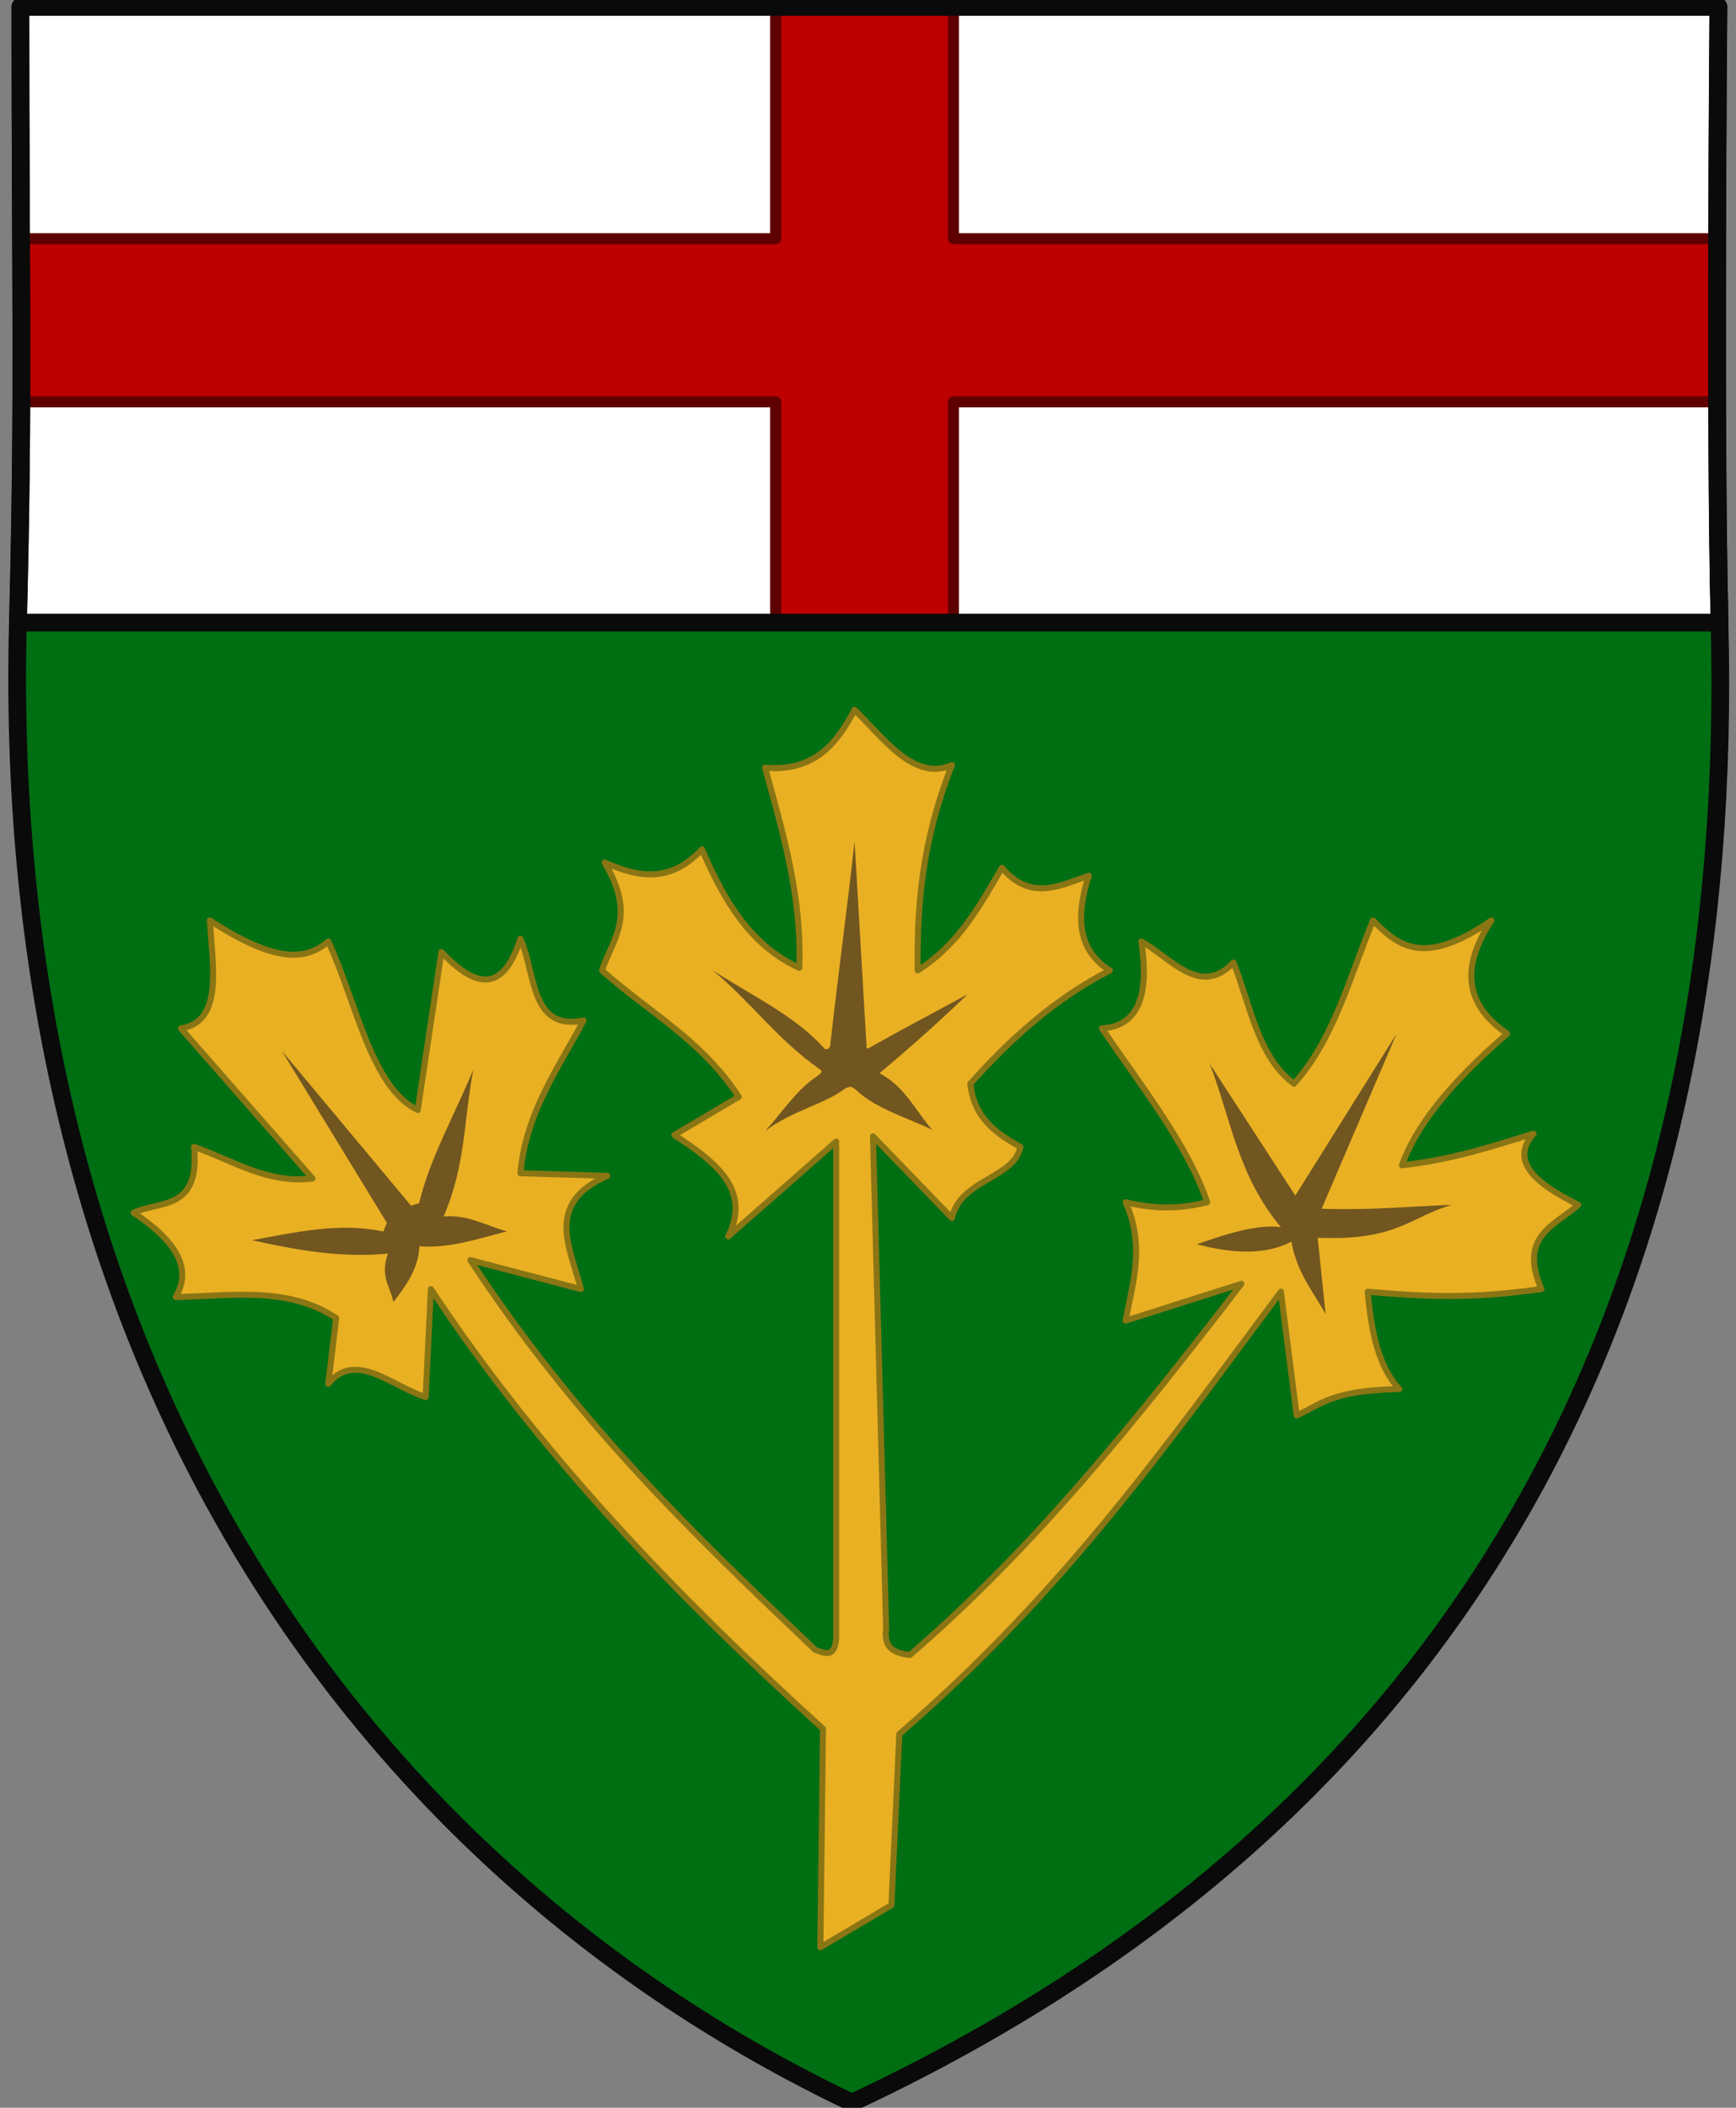 <?xml version="1.0" encoding="UTF-8" standalone="no"?>
<!-- Created with Inkscape (http://www.inkscape.org/) -->

<svg
   xmlns:dc="http://purl.org/dc/elements/1.1/"
   xmlns:cc="http://creativecommons.org/ns#"
   xmlns:rdf="http://www.w3.org/1999/02/22-rdf-syntax-ns#"
   xmlns:svg="http://www.w3.org/2000/svg"
   xmlns="http://www.w3.org/2000/svg"
   xmlns:sodipodi="http://sodipodi.sourceforge.net/DTD/sodipodi-0.dtd"
   xmlns:inkscape="http://www.inkscape.org/namespaces/inkscape"
   sodipodi:modified="true"
   inkscape:output_extension="org.inkscape.output.svg.inkscape"
   sodipodi:docname="Simple arms of Ontario.svg"
   inkscape:version="0.48.5 r10040"
   sodipodi:version="0.32"
   id="svg3461"
   height="350.038"
   width="288.461"
   version="1.0">
  <rect width="100%" height="100%" fill="#808080" stroke="none"/>
  <sodipodi:namedview
     inkscape:window-height="719"
     inkscape:window-width="1366"
     inkscape:pageshadow="2"
     inkscape:pageopacity="0.0"
     guidetolerance="10.0"
     gridtolerance="10.0"
     objecttolerance="10.0"
     borderopacity="1.0"
     bordercolor="#666666"
     pagecolor="#ffffff"
     id="base"
     showguides="true"
     inkscape:guide-bbox="true"
     inkscape:zoom="1.0080202"
     inkscape:cx="27.485961"
     inkscape:cy="169.31528"
     inkscape:window-x="-8"
     inkscape:window-y="-8"
     inkscape:current-layer="svg3461"
     showgrid="false"
     inkscape:window-maximized="1"
     fit-margin-top="0"
     fit-margin-left="0"
     fit-margin-right="0"
     fit-margin-bottom="0" />
  <defs
     id="defs3463">
    <inkscape:perspective
       id="perspective161"
       inkscape:persp3d-origin="512 : 170.66667 : 1"
       inkscape:vp_z="1024 : 256 : 1"
       inkscape:vp_y="0 : 1000 : 0"
       inkscape:vp_x="0 : 256 : 1"
       sodipodi:type="inkscape:persp3d" />
    <inkscape:perspective
       sodipodi:type="inkscape:persp3d"
       inkscape:vp_x="0 : 0.5 : 1"
       inkscape:vp_y="0 : 1000 : 0"
       inkscape:vp_z="1 : 0.5 : 1"
       inkscape:persp3d-origin="0.5 : 0.33333333 : 1"
       id="perspective3196" />
  </defs>
  <g
     inkscape:label="Capa 1"
     id="layer1"
     transform="translate(-222.167,-141.137)">
    <g
       transform="translate(63.127,-140.721)"
       id="g4135">
      <g
         id="g128802"
         transform="translate(511.554,-585.941)"
         style="display:inline">
        <g
           transform="translate(-637.702,354.499)"
           id="g40679">
          <g
             id="g11606"
             transform="translate(-505.849,100.184)">
            <g
               id="g10748"
               transform="matrix(0.916,0,0,0.916,437.758,58.721)" />
          </g>
        </g>
      </g>
    </g>
  </g>
  <g
     style="stroke-linecap:round;stroke-linejoin:round"
     id="g3267"
     transform="matrix(2.069,0,0,2.069,-376.145,-359.161)">
    <path
       style="color:#000000;fill:#006e13;fill-opacity:1;fill-rule:nonzero;stroke:none;stroke-width:0.779;marker:none;visibility:visible;display:inline;overflow:visible;enable-background:accumulate"
       d="m 183.439,174.14 136.364,0 c 0,0 -0.298,34.306 0.096,49.497 1.299,50.162 -17.298,94.251 -69.678,118.726 -40.178,-19.148 -68.485,-59.995 -66.985,-118.728 0.471,-18.463 0.203,-26.211 0.203,-49.495 z"
       id="path2987"
       inkscape:connector-curvature="0"
       sodipodi:nodetypes="ccscsc" />
    <path
       inkscape:connector-curvature="0"
       style="color:#000000;fill:#ffffff;fill-opacity:1;stroke:#333333;stroke-width:0.75;stroke-linecap:round;stroke-linejoin:round;stroke-miterlimit:4;stroke-opacity:1;stroke-dasharray:none;stroke-dashoffset:0;marker:none;visibility:visible;display:inline;overflow:visible;enable-background:accumulate"
       d="m 183.438,174.125 c 0,23.254 0.282,31.025 -0.188,49.438 l 136.656,0 c -0.391,-15.219 -0.094,-49.438 -0.094,-49.438 l -136.375,0 z"
       id="rect3013" />
    <path
       inkscape:connector-curvature="0"
       style="color:#000000;fill:#bd0000;fill-opacity:1;fill-rule:nonzero;stroke:#5e0000;stroke-width:0.883;stroke-linecap:butt;stroke-linejoin:miter;stroke-miterlimit:4;stroke-opacity:1;stroke-dasharray:none;stroke-dashoffset:0;marker:none;visibility:visible;display:inline;overflow:visible;enable-background:accumulate"
       d="m 244.094,174.125 0,18.625 -60.594,0 c 0.021,4.636 0.014,8.979 0,13.094 l 60.594,0 0,17.719 14.281,0 0,-17.719 61.344,0 c -0.013,-4.484 -0.011,-8.835 0,-13.094 l -61.344,0 0,-18.625 -14.281,0 z"
       id="rect2989" />
    <g
       id="g3037"
       style="stroke-width:0.75;stroke-linecap:round;stroke-linejoin:round">
      <path
         sodipodi:nodetypes="cccccccccccccccccccccccccccccccccccccccccccccccccccccccccccccccccc"
         inkscape:connector-curvature="0"
         id="path3021"
         d="m 198.655,247.473 c 5.558,3.634 7.855,3.075 9.51,1.691 2.244,4.81 3.434,11.73 7.185,13.525 l 1.902,-12.68 c 2.586,2.723 4.875,3.509 6.34,-1.057 1.242,2.707 0.765,7.42 5.072,6.551 -2.036,3.855 -4.617,7.348 -5.072,12.257 l 6.974,0.211 c -5.055,2.238 -2.964,5.776 -2.113,9.087 l -8.876,-2.325 c 8.5,12.976 18.083,22.158 27.685,31.278 0.732,0.253 1.534,0.725 1.691,-0.845 l 0,-39.942 -8.665,7.608 c 1.888,-3.759 -1.065,-6.006 -4.332,-8.136 l 5.178,-3.064 c -2.959,-4.554 -7.281,-6.838 -10.989,-10.144 0.819,-2.485 2.818,-4.335 0.211,-8.665 2.608,1.134 5.216,1.74 7.819,-1.057 1.742,4.035 3.848,7.705 7.819,9.51 0.212,-5.73 -1.321,-10.878 -2.747,-16.061 3.937,0.334 5.756,-1.919 7.185,-4.649 2.469,2.443 4.815,5.744 7.819,4.438 -2.439,6.172 -2.819,11.428 -2.747,16.484 3.397,-2.176 4.998,-5.25 6.763,-8.242 2.325,2.721 4.649,1.435 6.974,0.634 -1.069,3.289 -0.895,6.005 1.691,7.608 -4.37,2.233 -7.953,5.451 -11.201,9.087 0.287,2.742 2.062,3.996 4.015,5.072 -0.465,2.513 -4.835,2.618 -5.495,5.706 l -6.34,-6.551 1.057,39.52 c -0.228,1.628 0.754,1.959 1.902,2.113 9.926,-8.533 18.369,-19.043 26.628,-29.798 l -9.299,2.959 c 0.558,-3.03 1.587,-5.943 0,-9.51 2.495,0.622 4.619,0.502 6.551,0 -1.585,-4.649 -5.285,-9.299 -8.453,-13.948 3.039,-0.19 3.789,-2.845 3.17,-6.974 2.417,1.344 4.72,4.506 7.397,1.691 1.369,3.45 1.949,7.558 4.861,9.721 3.171,-3.521 4.467,-8.543 6.34,-13.103 1.963,1.95 3.968,3.832 9.51,0 -2.338,3.555 -2.306,6.659 1.268,9.087 -4.963,4.288 -7.429,7.685 -8.453,10.567 4.103,-0.458 7.276,-1.536 10.567,-2.536 -1.961,2.234 0.241,4.031 3.593,5.706 -1.826,1.654 -4.835,2.464 -2.959,6.763 -4.198,0.557 -7.404,0.807 -13.948,0.211 0.272,3.18 0.865,6.039 2.536,7.819 -5.408,0.09 -6.271,1.23 -8.242,2.113 l -1.268,-9.933 c -8.96,11.992 -17.346,24.055 -30.644,35.504 l -0.634,13.737 -5.706,3.381 0.211,-17.541 C 236.22,301.768 225.28,290.448 216.407,277.06 l -0.423,8.665 c -2.676,-0.837 -5.652,-3.781 -7.819,-1.057 l 0.634,-5.283 c -3.892,-2.587 -8.467,-1.761 -12.891,-1.691 1.194,-1.996 0.49,-4.204 -3.381,-6.763 2.106,-0.984 5.353,-0.141 4.861,-5.283 3.093,1.077 5.906,2.994 9.51,2.536 l -10.567,-12.046 c 3.417,-0.566 2.546,-4.901 2.325,-8.665 z"
         style="color:#000000;fill:#eab023;fill-opacity:1;stroke:#8a7514;stroke-width:0.483;stroke-linecap:round;stroke-linejoin:round;stroke-miterlimit:4;stroke-opacity:1;stroke-dasharray:none;stroke-dashoffset:0;marker:none;visibility:visible;display:inline;overflow:visible;enable-background:accumulate;fill-rule:nonzero" />
      <path
         sodipodi:nodetypes="ccccccccccccc"
         inkscape:connector-curvature="0"
         id="path3029"
         d="m 202.038,273.137 c 3.615,-0.652 6.994,-1.445 10.548,-0.697 l 0.281,-0.698 -8.438,-13.81 10.382,12.438 0.649,-0.202 c 0.848,-3.58 2.884,-7.161 4.361,-10.741 -0.779,3.93 -0.581,7.594 -2.391,11.805 1.923,-0.175 3.408,0.745 5.081,1.195 -2.341,0.604 -4.682,1.395 -7.024,1.195 -0.074,1.761 -1.049,3.137 -2.092,4.483 -0.241,-1.23 -1.088,-2.027 -0.448,-3.885 -3.936,0.352 -7.432,-0.32 -10.909,-1.083 z"
         style="color:#000000;fill:#71561f;fill-opacity:1;fill-rule:nonzero;stroke:none;stroke-width:0.75;marker:none;visibility:visible;display:inline;overflow:visible;enable-background:accumulate" />
      <path
         sodipodi:nodetypes="ccccccccccc"
         inkscape:connector-curvature="0"
         id="path3031"
         d="m 277.905,273.467 c 2.449,-0.848 4.867,-1.632 6.763,-1.374 -3.459,-4.145 -4.016,-8.705 -5.706,-13.103 l 6.868,10.567 8.136,-12.997 -6.023,14.054 c 4.189,0.128 7.021,-0.196 10.461,-0.317 -3.368,0.974 -4.411,2.917 -10.778,2.642 l 0.634,6.129 c -0.991,-1.824 -2.267,-3.221 -2.747,-5.812 -2.395,1.242 -5.213,0.806 -7.608,0.211 z"
         style="color:#000000;fill:#71561f;fill-opacity:1;fill-rule:nonzero;stroke:none;stroke-width:0.75;marker:none;visibility:visible;display:inline;overflow:visible;enable-background:accumulate" />
      <path
         sodipodi:nodetypes="cccccacccccacccccc"
         inkscape:connector-curvature="0"
         id="path3023"
         d="m 239.007,251.451 c 3.107,2.034 6.688,3.673 9.035,6.34 0.206,0.06 0.341,-0.022 0.423,-0.211 0.644,-5.734 1.357,-10.969 1.968,-16.447 l 0.958,16.415 c 0,0 -0.026,0.148 0.024,0.184 0.059,0.042 0.212,-0.045 0.212,-0.045 2.548,-1.432 5.257,-2.864 7.893,-4.295 -2.251,2.154 -4.257,3.968 -7.08,6.34 2.06,1.108 2.874,2.994 4.227,4.544 -2.091,-1.016 -4.489,-1.665 -6.136,-3.214 0,0 -0.259,-0.222 -0.418,-0.236 -0.18,-0.016 -0.511,0.18 -0.511,0.18 -1.551,1.206 -4.231,1.745 -6.354,3.376 1.371,-1.498 2.572,-3.387 4.154,-4.386 0.399,-0.309 0.476,-0.375 0.232,-0.581 -3.454,-2.421 -5.438,-5.333 -8.625,-7.962 z"
         style="color:#000000;fill:#71561f;fill-opacity:1;fill-rule:nonzero;stroke:none;stroke-width:0.75;marker:none;visibility:visible;display:inline;overflow:visible;enable-background:accumulate" />
    </g>
    <path
       inkscape:connector-curvature="0"
       id="path2992"
       d="m 183.438,174.125 c 0,23.254 0.282,31.025 -0.188,49.438 l 136.656,0 c -0.391,-15.219 -0.094,-49.438 -0.094,-49.438 l -136.375,0 z"
       style="color:#000000;fill:none;stroke:#0a0a0a;stroke-width:1.423;stroke-linecap:butt;stroke-linejoin:miter;stroke-miterlimit:4;stroke-opacity:1;stroke-dasharray:none;stroke-dashoffset:0;marker:none;visibility:visible;display:inline;overflow:visible;enable-background:accumulate" />
    <path
       sodipodi:nodetypes="ccscsc"
       inkscape:connector-curvature="0"
       id="path4249"
       d="m 183.439,174.14 136.364,0 c 0,0 -0.298,34.306 0.096,49.497 1.299,50.162 -17.298,94.251 -69.678,118.726 -40.178,-19.148 -68.485,-59.995 -66.985,-118.728 0.471,-18.463 0.203,-26.211 0.203,-49.495 z"
       style="color:#000000;fill:none;stroke:#0a0a0a;stroke-width:1.423;stroke-linecap:butt;stroke-linejoin:miter;stroke-miterlimit:4;stroke-opacity:1;stroke-dasharray:none;stroke-dashoffset:0;marker:none;visibility:visible;display:inline;overflow:visible;enable-background:accumulate" />
  </g>
</svg>
